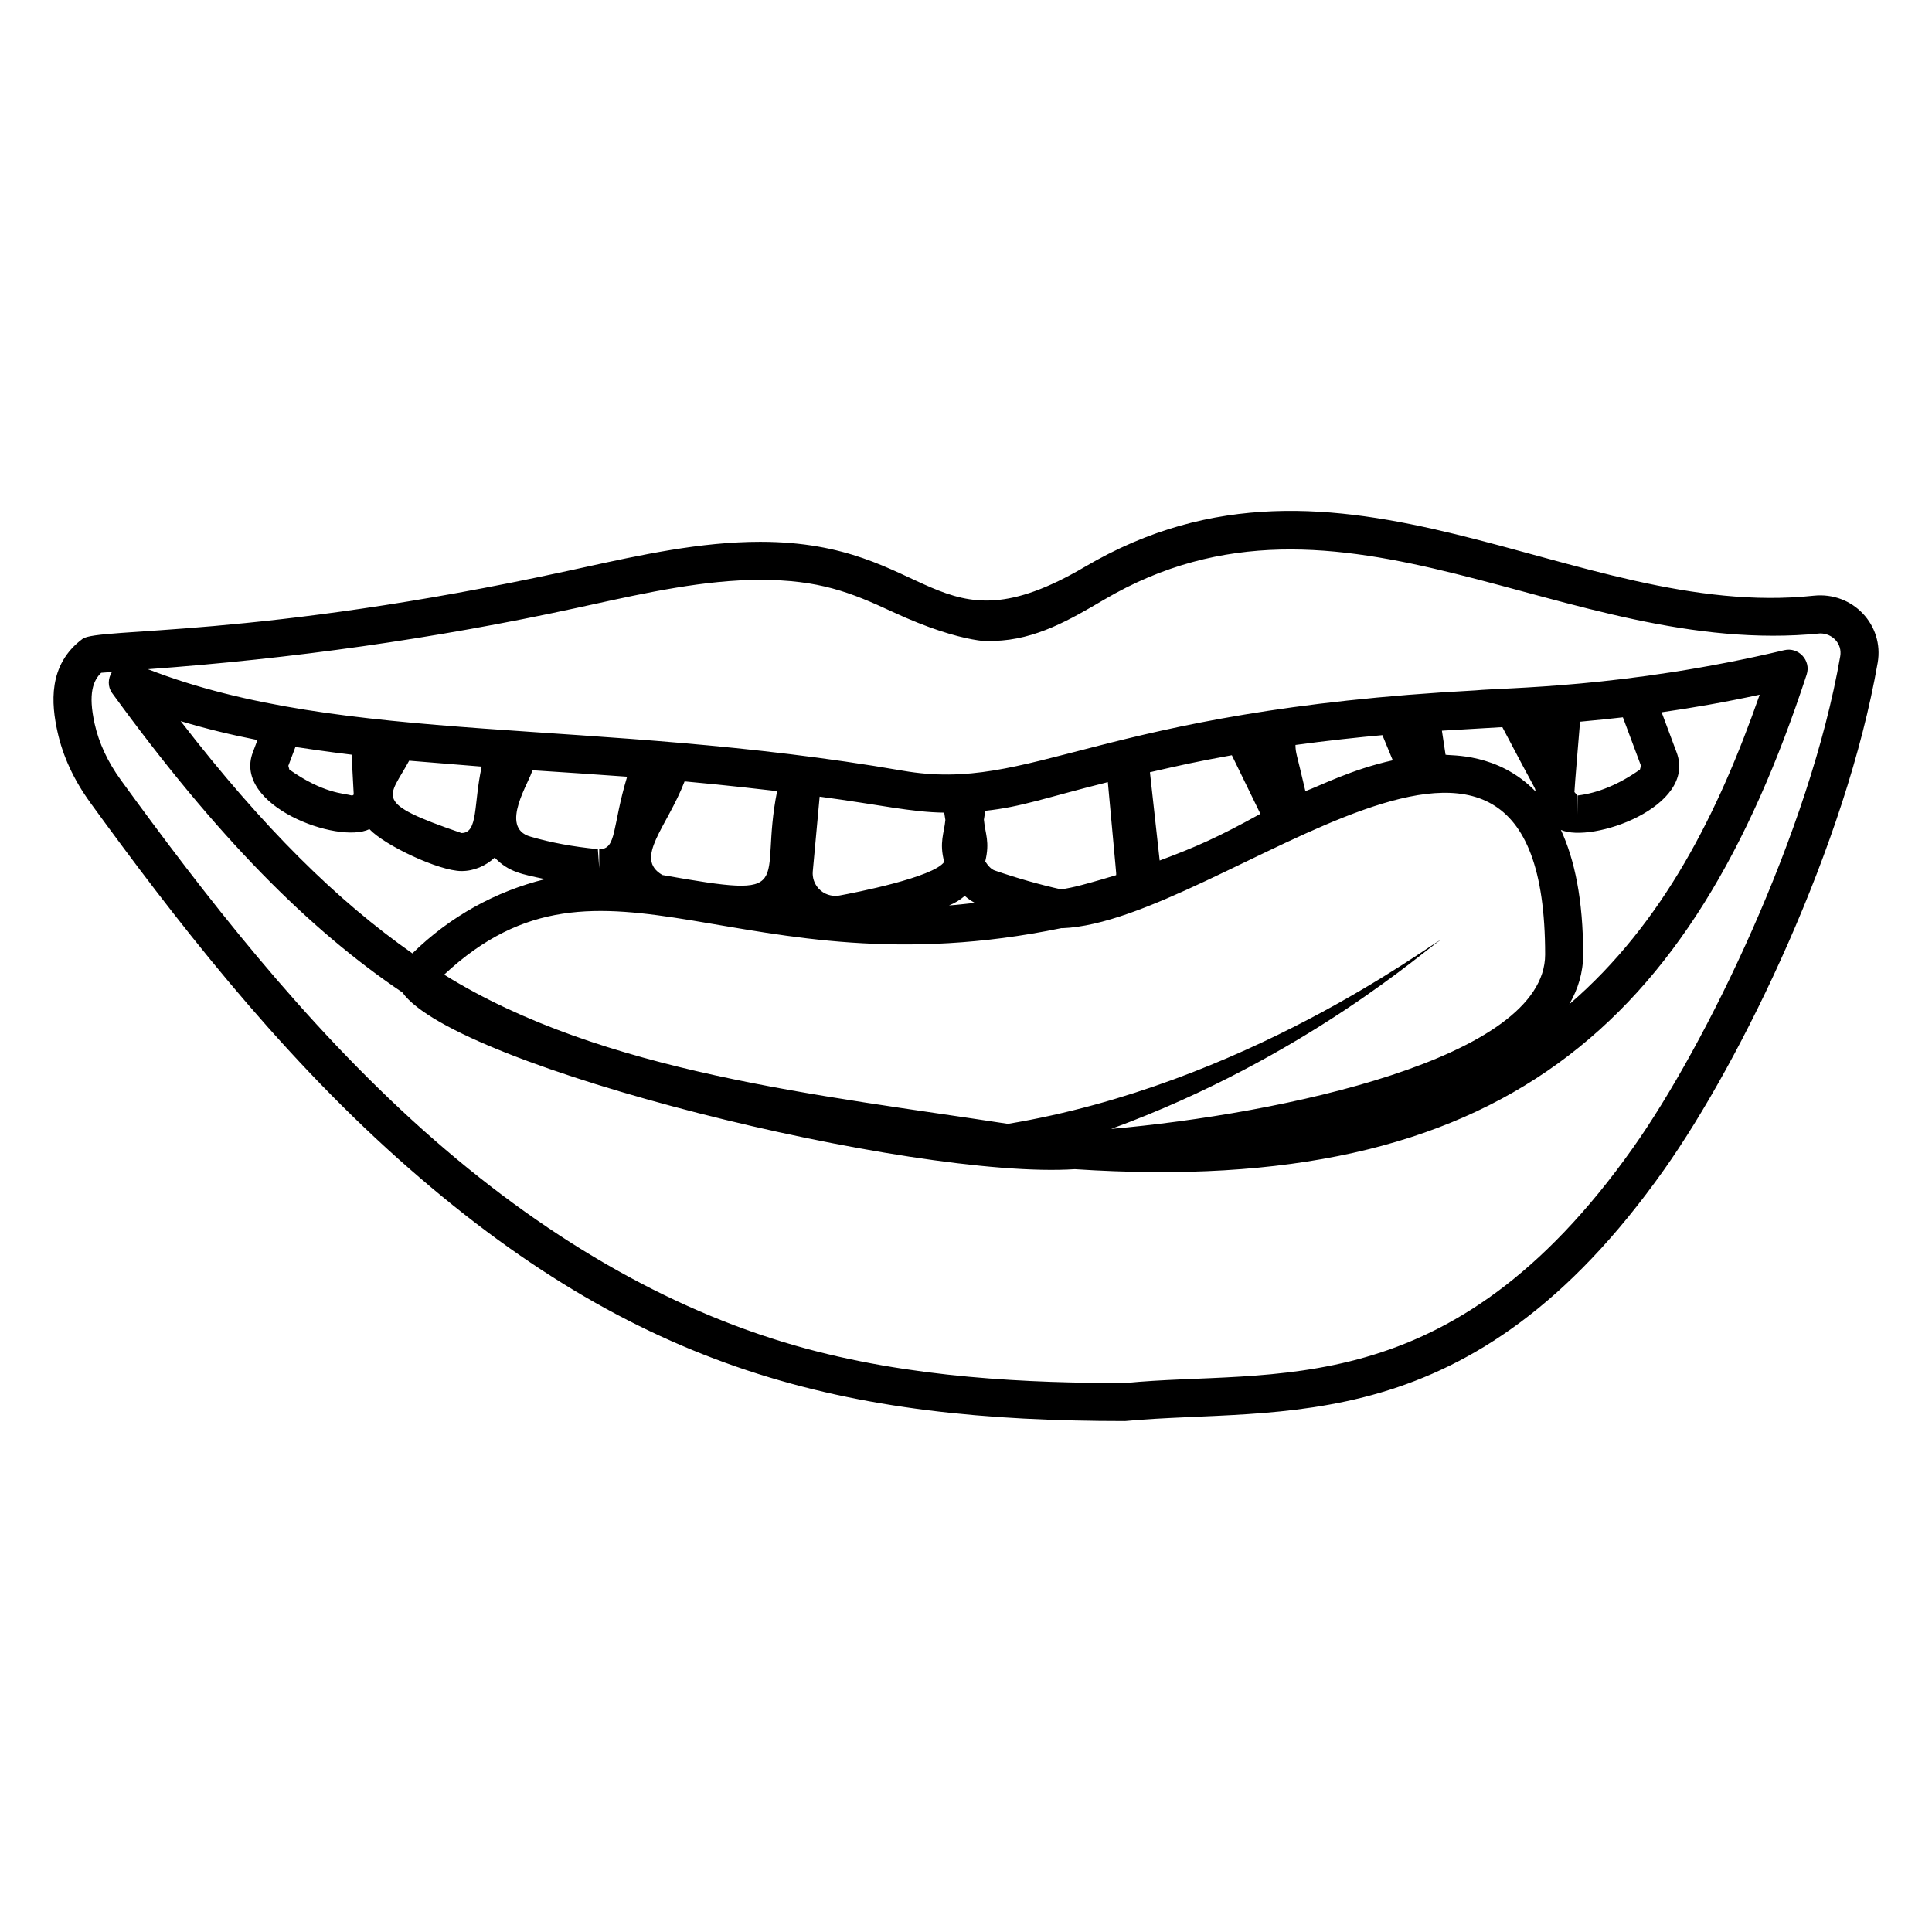 <?xml version="1.0" encoding="UTF-8"?>
<!-- Uploaded to: ICON Repo, www.svgrepo.com, Generator: ICON Repo Mixer Tools -->
<svg fill="#000000" width="800px" height="800px" version="1.1" viewBox="144 144 512 512" xmlns="http://www.w3.org/2000/svg">
 <path d="m167.9 356.68c22.008 30.281 48.906 65.172 81.516 94.32 63.727 56.949 118.86 69.594 192.75 69.594 41.391-3.879 91.496 5.981 142.84-66.633 20.609-29.133 48.242-86.242 56.602-134.34 1.727-9.957-6.559-18.852-16.953-17.758-63.547 6.769-125.23-47.672-193.18-7.641-39.875 23.422-40.062-6.641-86.008-6.641-15.797 0-31.73 3.488-47.133 6.863l-3.93 0.855c-82.754 17.996-124.4 14.945-128.53 18.004-9.289 6.902-8.242 17.344-6.648 24.594 1.426 6.504 4.348 12.82 8.68 18.777zm2.91-34.383c0.953-0.055 1.902-0.16 2.856-0.219-1.086 1.727-1.168 3.918 0.055 5.598 27.699 38.086 52.164 62.66 76.91 79.32 14.152 19.965 135.4 49.656 178.2 46.848 113.11 7.418 163.59-38.391 193.95-131.07 1.234-3.758-2.164-7.387-5.953-6.469-42.355 10.078-74.375 9.906-81.723 10.648-100.76 5.379-117.51 27.23-151.83 21.297-81.828-14.156-148.16-6.691-200.07-26.906 38.047-2.758 76.105-8.09 113.34-16.184l3.945-0.859c14.883-3.262 30.27-6.633 44.98-6.633 15.547 0 23.871 3.258 35.035 8.457 19.277 8.969 27.969 7.926 26.957 7.715 10.988-0.262 20.207-5.684 29.121-10.922 62.953-37.059 122.04 15.738 189.8 8.941 3.242 0 5.871 2.742 5.301 6.051-8.074 46.52-35.617 102.99-54.898 130.24-48.609 68.738-95.621 58.508-134.61 62.371-24.645 0-56.867-1.137-87.562-9.965-33.871-9.742-67-28.945-98.48-57.066-31.895-28.516-58.383-62.879-80.078-92.734-3.508-4.828-5.859-9.879-6.992-15.016-1.754-7.984-0.367-11.395 1.758-13.449zm66.363 21.699 0.57 10.566c-0.109 0.121-0.297 0.254-0.469 0.254-2.266-0.609-7.562-0.516-16.582-6.863-0.035-0.023-0.246-0.992-0.281-1.012l1.879-4.992c1.18 0.191 8.695 1.312 14.883 2.047zm34.484 3.164c-2.207 9.934-0.852 17.605-5.359 17.605-23.965-8.203-19.219-9.215-13.871-19.172 0.152 0.012 19.078 1.555 19.23 1.566zm78.289 6.496c-5.027 25.055 6.367 28.754-30.398 22.234-7.668-4.426 1.215-12.652 5.875-24.812 10.926 0.98 23.312 2.434 24.523 2.578zm44.277 5.703 0.309 1.926c-0.309 3.492-1.684 5.977-0.301 11.121-2.805 4.09-23.664 8.172-27.852 8.93-2.027 0.32-4.059-0.355-5.434-1.859-1.145-1.25-1.699-2.875-1.551-4.547l1.82-19.809c16.102 2.152 24.195 4.129 33.008 4.238zm43.367-8.086c2.379 26.223 2.231 23.742 2.199 24.652-11.746 3.539-12.285 3.301-14.516 3.785-5.848-1.309-11.602-2.938-17.637-5.012-0.914-0.293-1.777-1.219-2.535-2.406 1.258-5.269 0.008-7.156-0.359-11.078l0.371-2.34c9.711-1.055 15.527-3.356 32.477-7.602zm32.859-7.133 7.566 15.535c-11.32 6.266-17.078 8.781-26.691 12.375l-2.582-23.398c8.105-1.859 12.105-2.773 21.707-4.512zm39.898-5.32c0.297 0.684 2.32 5.617 2.754 6.668-10.918 2.406-19.195 6.723-23.16 8.176-2.375-10.309-2.59-9.941-2.629-12.242 7.617-1.051 17.375-2.113 23.035-2.602zm31.785-2.125c9.715 18.527 8.473 15.5 8.836 17.078-9.973-10.348-22.641-9.445-23.883-9.766l-0.965-6.371c5.312-0.332 8.453-0.5 16.012-0.941zm31.949-2.602 4.793 12.832c0 0.004-0.277 1.023-0.277 1.023-5.551 3.91-11.109 6.219-16.508 6.863l-0.082 5.043v-5.039l-0.77-0.922c-0.027-0.574 1.445-18.062 1.492-18.637 4.746-0.438 7.938-0.773 11.352-1.164zm-312.38 68.199c42.445-39.621 77.867 5.383 163.63-12.336 0.07 0.004 0.141 0.023 0.215 0.023 42.23-1.656 127.93-84.309 127.93 6.977 0 27.609-70.367 42.285-115.01 46.211 51.418-18.812 83.836-47.984 87.293-50.051-3.547 1.668-51.812 38.27-114.65 48.715-49.426-7.598-107.46-13.461-149.4-39.539zm23.348-54.168c8.402 0.551 16.715 1.09 25.145 1.711-4.031 13.363-2.68 19.219-7.398 19.219v5.039l-0.359-5.059c-6.633-0.656-12.422-1.727-17.805-3.301-8.688-2.367 0.051-14.977 0.418-17.609zm114.62 33.301c0.84 0.727 1.727 1.34 2.672 1.848-2.285 0.223-4.551 0.535-6.852 0.676 1.512-0.586 2.914-1.438 4.18-2.523zm157.98-17.496c8.117 3.66 36.113-6.086 30.672-20.531l-3.973-10.641c8.059-1.156 16.582-2.625 25.988-4.656-10.891 31.137-25.504 60.543-50.465 82.039 2.336-4.043 3.68-8.418 3.68-13.188 0-14.527-2.277-25.184-5.902-33.023zm-315.75-0.195c4.07 4.32 18.445 11.105 24.406 11.105 3.336 0 6.418-1.367 8.793-3.566 3.75 3.887 7.227 4.394 13.355 5.711-13.031 3.207-25.211 9.891-35.168 19.676-19.871-13.926-39.57-33.285-61.41-61.559 6.606 2.008 13.398 3.633 20.352 5.012l-1.23 3.273c-5.332 14.133 22.613 24.422 30.902 20.348z"/>
</svg>